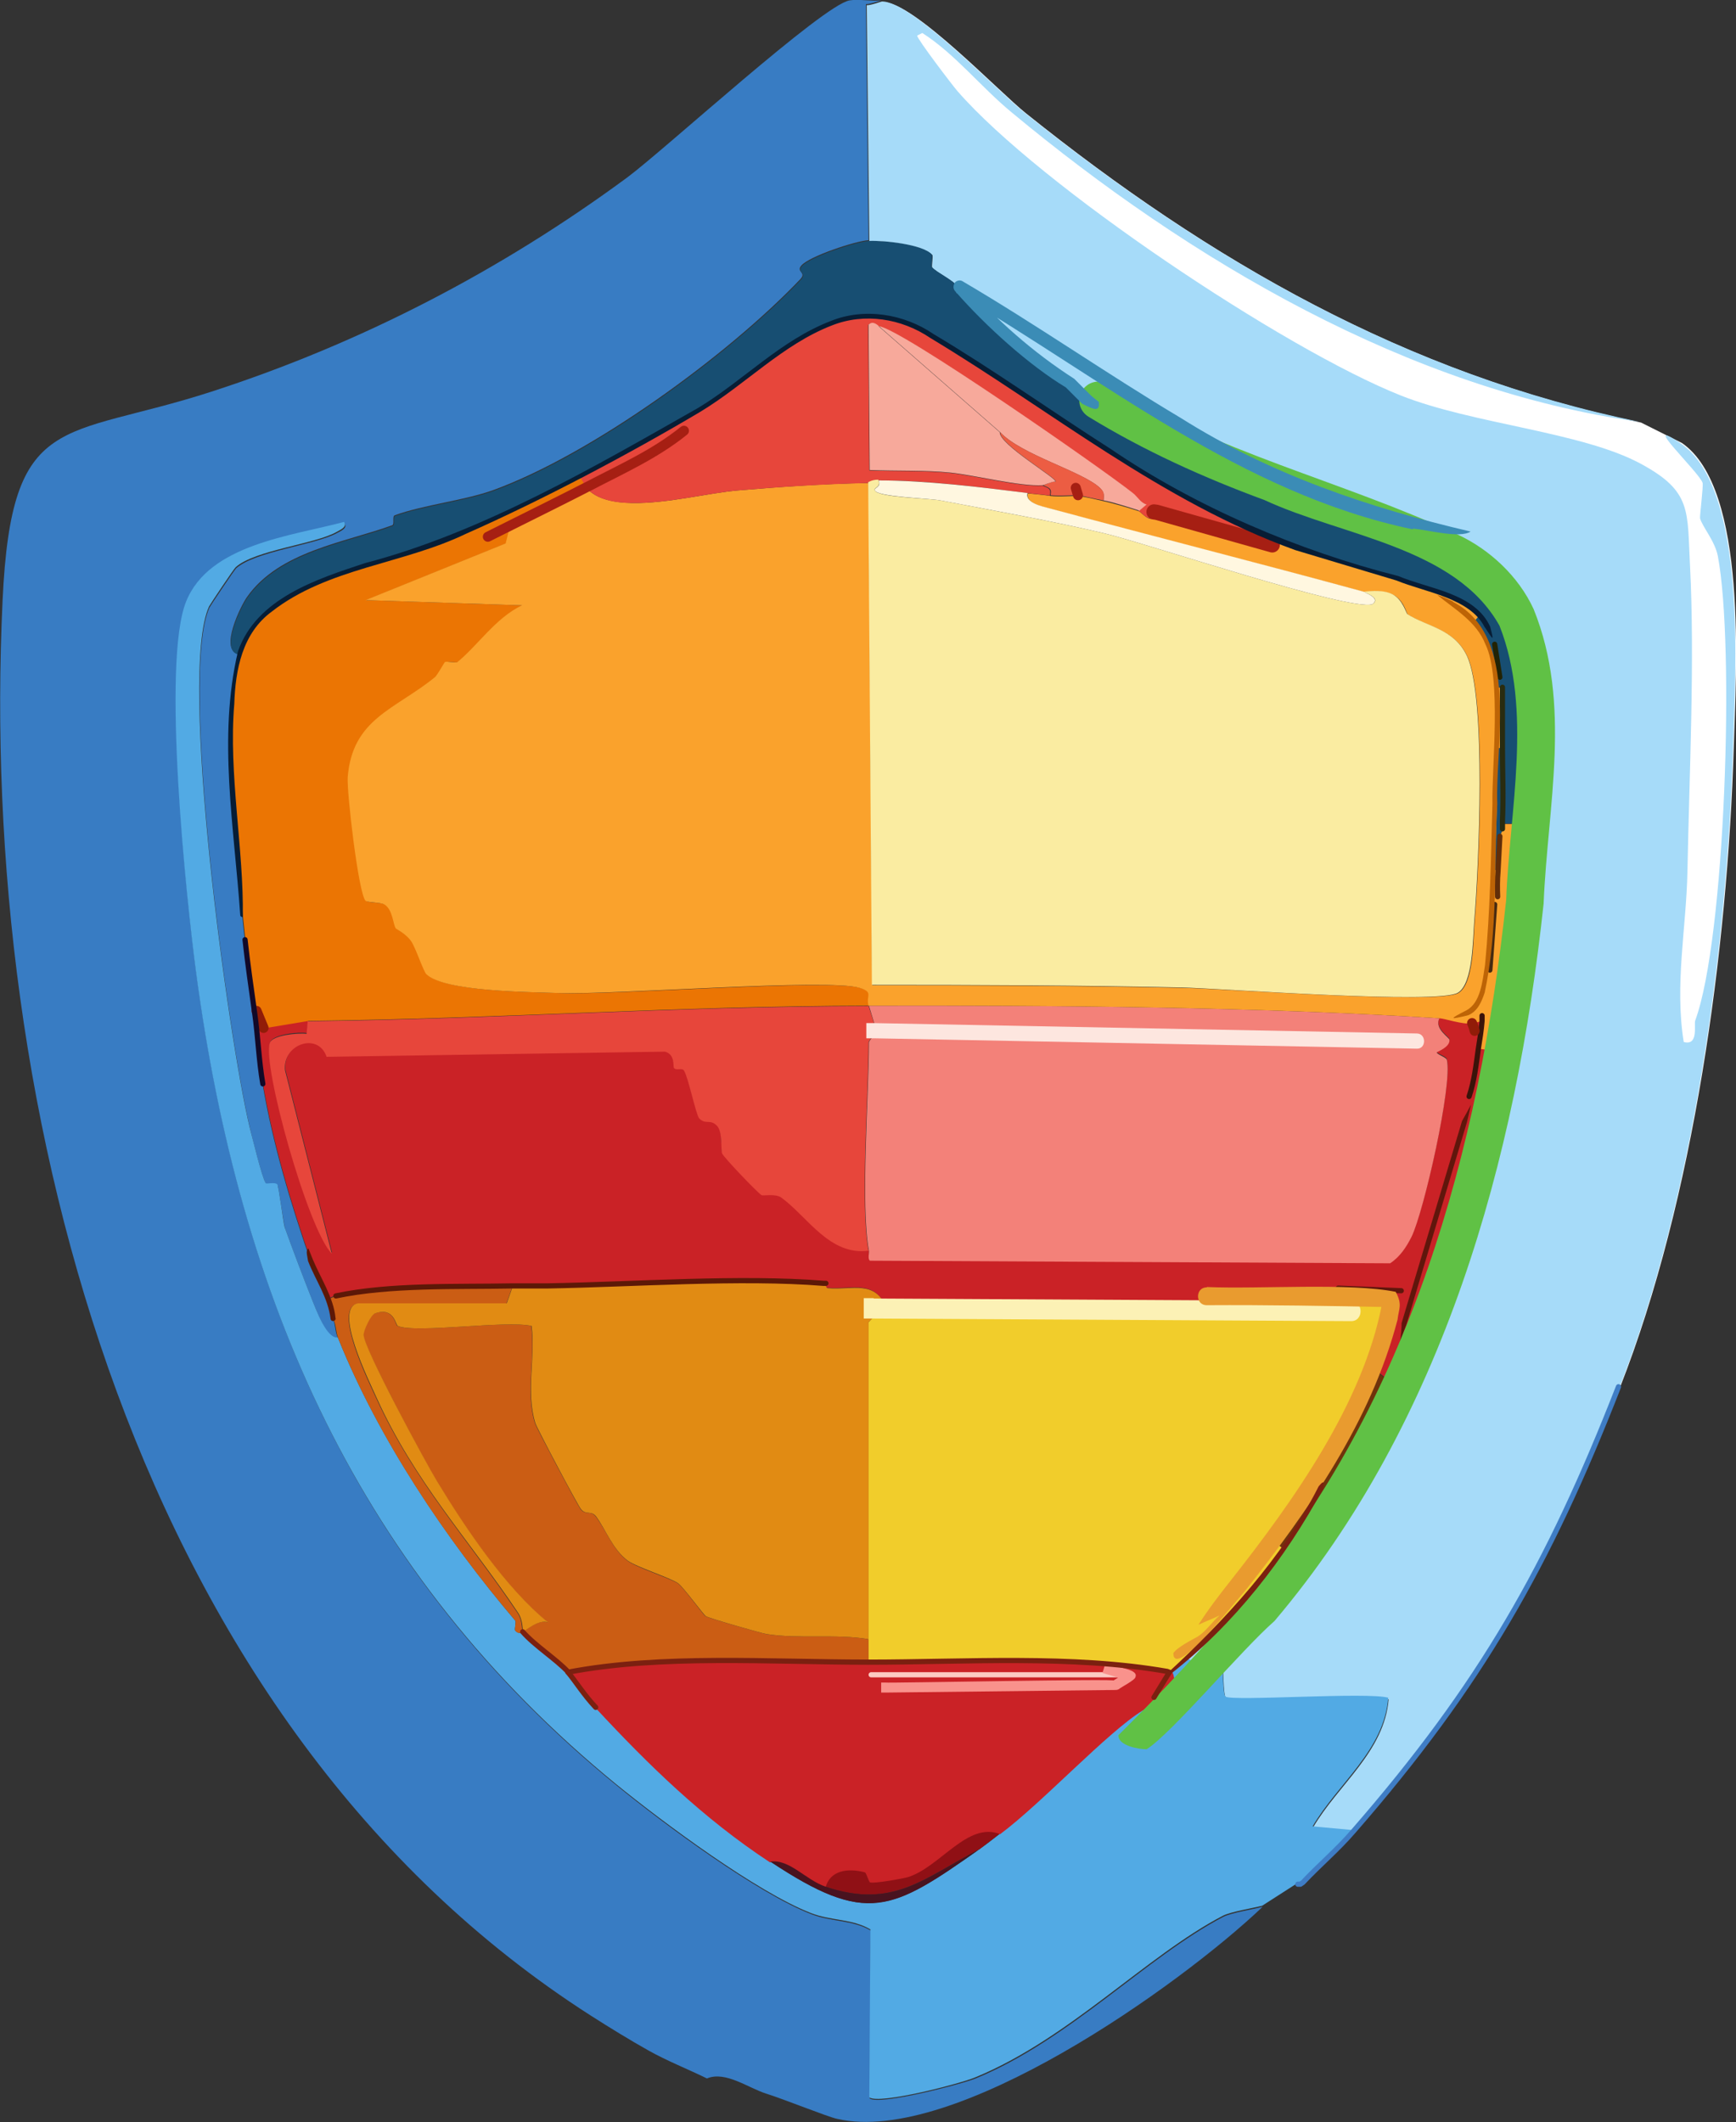 <?xml version="1.0" encoding="UTF-8"?><svg id="safty" xmlns="http://www.w3.org/2000/svg" viewBox="0 0 46.83 57.25"><rect x="0" y="0" width="46.83" height="57.25" fill="#333333" stroke="none"/><defs><style>.safty-1{fill:#ca2226;}.safty-2{fill:#3b8cb6;}.safty-3{fill:#ec5d43;}.safty-4{fill:#071d35;}.safty-5{stroke:#fccac2;}.safty-5,.safty-6,.safty-7,.safty-8,.safty-9,.safty-10,.safty-11,.safty-12,.safty-13,.safty-14,.safty-15,.safty-16,.safty-17,.safty-18{fill:none;stroke-linecap:round;stroke-linejoin:round;}.safty-5,.safty-6,.safty-7,.safty-10,.safty-11,.safty-12,.safty-14,.safty-15,.safty-16,.safty-17,.safty-18{stroke-width:.14px;}.safty-6{stroke:#3a130a;}.safty-19{fill:#49131f;}.safty-20{fill:#fff7e0;}.safty-7{stroke:#5d1807;}.safty-21{fill:#bd6406;}.safty-22{fill:#6f330c;}.safty-8,.safty-9{stroke:#a61f13;}.safty-8,.safty-13{stroke-width:.27px;}.safty-23{fill:#faa22c;}.safty-9{stroke-width:.41px;}.safty-10{stroke:#60160c;}.safty-11{stroke:#7b2010;}.safty-24{fill:#faeca1;}.safty-12{stroke:#3f7dc5;}.safty-25{fill:#f7a99b;}.safty-26{fill:#eb7503;}.safty-13{stroke:#911c08;}.safty-14{stroke:#120928;}.safty-27{fill:#a6dbf9;}.safty-28{fill:#fff;}.safty-29{fill:#60160c;}.safty-15{stroke:#612e09;}.safty-30{fill:#387cc3;}.safty-31{fill:#901015;}.safty-32{fill:#5d1807;}.safty-33{fill:#e18b13;}.safty-34{fill:#52aae4;}.safty-16{stroke:#462a11;}.safty-35{fill:#e99b2f;}.safty-36{fill:#cb5d14;}.safty-17{stroke:#222305;}.safty-37{fill:#f1cd2b;}.safty-38{fill:#e7463b;}.safty-39{fill:#60c145;}.safty-40{fill:#fde6df;}.safty-41{fill:#fcf1b5;}.safty-42{fill:#f9928c;}.safty-43{fill:#174e72;}.safty-18{stroke:#292c10;}.safty-44{fill:#7b2010;}.safty-45{fill:#f38179;}</style></defs><path class="safty-28" d="M45.37,11.95c1.79,1.23,1.46,6.2,1.4,8.21-.17,5.48-1.07,12.17-3.07,17.27-1.89,4.84-3.71,8.04-7.15,11.99l-1.09-.1c.68-1.16,1.93-2.05,2.04-3.47-.55-.16-4.2.1-4.39-.03-.08-.06-.06-.9-.1-.92-.26-.14-.7.11-.95-.14-.04.04-.09.06-.14.1.04-.03.09-.06.14-.1.83-.66,1.63-1.69,2.29-2.55l.38.34c1.19-1.56,2.24-3.26,3.08-5.04,1.33-2.82,2.21-6.06,2.78-9.11.38-2.02.65-4.09.75-6.15.13-2.82.67-6.01-2.26-7.37-3.36-1.55-5.9-1.91-9.42-4.05-.25-.15-.52-.3-.76-.46-1.31-.88-1.75-1.29-2.82-2.4v-.08s-.04.03-.04.03c-.04-.04-.07-.09-.11-.13l.05.03-.05-.03c-.25-.26-.58-.39-.74-.55-.03-.03.03-.31,0-.34-.24-.28-1.32-.4-1.7-.37l-.07-6.37c.1.01.39-.1.41-.1.81-.01,3.1,2.4,3.85,3,4.95,3.97,10.29,7.05,16.59,8.34"/><path class="safty-30" d="M23.77.01s-.31.11-.41.1l.07,6.37c-.35.02-1.59.43-1.81.68-.16.18.15.18-.03.37-1.95,2.05-5.62,4.72-8.28,5.69-.77.28-1.89.4-2.66.68-.08.03,0,.24-.07.27-1.29.47-3.05.7-3.92,1.94-.17.24-.75,1.43-.23,1.53-.46,1.53-.06,5.32.1,7.02.02.22.05.46.07.68.07.65.16,1.26.25,1.91h.07s-.06.07-.06.07c.09.63.11,1.27.22,1.91.28,1.64.75,3.2,1.29,4.77.14.41.37.7.5,1.03,0,.02,0,.04,0,.06.05.15.04.29.11.48.08.21.05.34.14.54-.3.05-.58-.75-.68-.99-.24-.6-.53-1.37-.75-1.98-.04-.12-.17-1.11-.2-1.16-.07-.08-.29,0-.31-.03-.1-.14-.38-1.26-.44-1.53-.56-2.34-1.93-12.21-1.09-14.03.03-.06.67-1.01.72-1.06.52-.46,2.14-.63,2.72-.95.09-.05.3-.13.2-.27-1.41.38-3.64.6-4.26,2.15-.65,1.64,0,8,.27,10.01,1.19,8.82,4.38,16.21,11.34,21.9,1.27,1.04,3.8,2.91,5.25,3.47.54.21,1.11.15,1.6.44l-.03,4.53c.27.19,2.46-.38,2.86-.54,2.53-1.04,4.61-3.28,6.68-4.36.22-.11.79-.2,1.06-.27-2.25,2.14-8.32,6.45-11.48,5.72-.27-.06-1.43-.53-1.91-.68s-1.1-.62-1.6-.41c-.51-.25-1.07-.47-1.57-.75s-1.07-.63-1.57-.95C3.66,46.51-.59,30.1.07,16.19c.24-5.14,1.6-4.32,5.62-5.62s7.81-3.26,11.24-5.79C17.96,4.01,22.2.13,22.92.01c.25-.04.59.03.85,0Z"/><path class="safty-27" d="M36.51,49.4l-1.09-.1c.68-1.16,1.93-2.05,2.04-3.47-.55-.16-4.2.1-4.39-.03-.08-.06-.06-.9-.1-.92-.26-.14-.7.11-.95-.14-.04.04-.09.06-.14.1.04-.03.09-.06.14-.1.83-.66,1.63-1.69,2.29-2.55l.38.34c1.19-1.56,2.24-3.26,3.08-5.04,1.33-2.82,2.21-6.06,2.78-9.11.38-2.02.65-4.09.75-6.15.13-2.82.67-6.01-2.26-7.37-3.36-1.55-5.9-1.91-9.42-4.05-.25-.15-.52-.3-.76-.46-1.31-.88-1.75-1.29-2.82-2.4v-.08s-.04.03-.04.03c-.04-.04-.07-.09-.11-.13l.05.03-.05-.03c-.25-.26-.58-.39-.74-.55-.03-.03.03-.31,0-.34-.24-.28-1.32-.4-1.7-.37l-.07-6.37c.1.01.39-.1.41-.1.81-.01,3.1,2.4,3.85,3,4.95,3.97,10.29,7.05,16.59,8.34-6.22-.86-12.15-4.37-16.93-8.34-.85-.7-1.53-1.58-2.42-2.15l-.14.07c0,.09.95,1.34,1.09,1.5,2.21,2.54,8.81,6.96,11.96,8.21,1.94.77,4.88.98,6.47,1.84,1.39.75,1.25,1.27,1.33,2.76.13,2.55-.02,5.64-.07,8.24-.03,1.53-.35,3.05-.1,4.6.41.11.27-.47.31-.58.81-2.19,1.07-10.11.61-12.53-.08-.41-.42-.79-.48-1.02-.01-.05.09-.86.07-.95-.08-.28-1.76-1.86-.58-1.06,1.79,1.23,1.46,6.2,1.4,8.21-.17,5.48-1.07,12.17-3.07,17.27-1.89,4.84-3.71,8.04-7.15,11.99Z"/><path class="safty-34" d="M9.13,36.12c1.09,2.7,2.89,5.38,4.77,7.6.03.03-.03.24,0,.27.11.12.2.03.2.03.32.37.92.75,1.23,1.09,0,0,0,.01,0,.01.21.24.43.6.75.94,1.41,1.51,2.89,2.96,4.7,4.16,2.61,1.73,3.27,1.33,5.65-.34.2-.14.36-.27.54-.41,1.15-.86,2.89-2.75,3.85-3.34.12-.07.75-.05.85-.31.01-.04.05-.69-.1-.76l-.04.04.04-.04c.09-.09.2-.17.3-.25.04-.03.09-.06.14-.1.25.25.69,0,.95.14.04.02.02.86.1.92.19.13,3.84-.13,4.39.03-.11,1.42-1.36,2.31-2.04,3.47l1.09.1c-.43.5-.92.91-1.36,1.38-.02.02-.05.03-.07.05h-.07l-.95.61c-.27.07-.84.16-1.06.27-2.07,1.08-4.15,3.32-6.68,4.36-.4.17-2.59.74-2.86.54l.03-4.53c-.49-.29-1.06-.23-1.6-.44-1.45-.56-3.97-2.43-5.25-3.47-6.96-5.69-10.16-13.08-11.34-21.9-.27-2.02-.93-8.37-.27-10.01.62-1.55,2.85-1.77,4.26-2.15.1.14-.12.22-.2.27-.58.33-2.21.49-2.72.95-.05.04-.69,1-.72,1.06-.84,1.83.53,11.69,1.09,14.03.07.27.34,1.39.44,1.53.02.03.24-.04.31.03.04.04.16,1.03.2,1.16.22.61.51,1.38.75,1.98.1.24.38,1.03.68.99Z"/><path class="safty-43" d="M41.29,22.22h-.76s0-.05,0-.07c0,.02,0,.05,0,.07,0,.05,0,.09,0,.14,0,.07-.06.14-.07.2-.02.32-.03.63-.05.95l-.12-.07c.07-1.09.1-2.18.08-3.27h.16c0-.54,0-1.09,0-1.63h-.15c-.08-.73-.12-1.17-.63-1.77l.16-.2c-.74-.74-4.25-1.47-5.52-2l-.07.13.07-.13c-3.64-1.52-6.14-3.65-9.4-5.59-2.44-1.45-4.15.87-6.2,2.11-1.02.62-2.08,1.22-3.13,1.77s-2.32,1.18-3.47,1.65c-1.87.76-5.13,1.09-5.75,3.15-.52-.1.06-1.29.23-1.53.87-1.24,2.63-1.47,3.92-1.94.08-.03,0-.24.07-.27.76-.28,1.89-.4,2.66-.68,2.66-.97,6.33-3.64,8.28-5.69.19-.2-.12-.19.03-.37.22-.25,1.46-.66,1.81-.68.38-.02,1.47.09,1.7.37.03.03-.03.31,0,.34.16.16.49.29.74.55l.05.03-.05-.03s.07.09.11.13l.06-.03v.08c1.06,1.11,1.5,1.52,2.81,2.4.24.16.51.3.76.46,3.52,2.14,6.06,2.5,9.42,4.05,2.93,1.36,2.4,4.55,2.26,7.37Z"/><path class="safty-31" d="M26.97,49.47c-.19.14-.35.27-.54.41-1.51.78-2.33,1.63-4.16,1.02.11-.47.6-.52,1.06-.41.04.01.09.25.14.27.1.04.88-.09,1.02-.14.87-.27,1.6-1.51,2.49-1.16Z"/><path class="safty-1" d="M8.31,27.53l-.03.34c-.2-.04-.91.03-.99.24-.22.57,1.03,5.05,1.67,5.69l-1.26-4.94c-.08-.72.89-1.05,1.12-.37l9.13-.14c.28.09.21.41.24.44.06.08.22-.01.27.07.1.17.32,1.19.41,1.29.16.18.3.02.48.2.15.16.09.66.14.75.06.13.92,1.03,1.06,1.12.05.03.39-.05.54.07.71.53,1.3,1.57,2.35,1.43.01.07-.03.23.03.27l14.03.07c.27-.18.44-.43.58-.72.33-.68,1.11-4.11.95-4.77-.02-.08-.29-.15-.27-.2,0-.02.36-.14.34-.34,0-.06-.42-.3-.27-.58.15,0,.6.16.89.14l.03.1-.03-.1.27-.07c-.02.25-.06.5-.1.75l.66.09c-.57,3.05-1.45,6.29-2.78,9.11l-.73-.56c.13-.32.63-1.69.43-1.91-.9-.08-1.81-.05-2.71-.05l-.3.4-10.55-.06c-.31-.79-.92-.49-1.6-.55-.04,0-.07-.13-.1-.14-2.22-.19-5.13.03-7.43.07-.32,0-.64,0-.95,0-1.55.03-3.29-.03-4.77.27l-.18.08s0,.04,0,.06c0-.02,0-.04,0-.06-.12-.33-.36-.62-.5-1.03-.54-1.57-1.01-3.13-1.29-4.77-.11-.64-.13-1.27-.22-1.91l.06-.06.19.47,1.2-.2Z"/><path class="safty-36" d="M14.78,34.69c-.32,0-.64,0-.95,0l-.17.48h-4.02c-.67.14.31,2.11.51,2.55,1.04,2.27,2.48,3.81,3.81,5.79.15.22.11.5.14.51,0,0-.1.09-.2-.03-.03-.03.03-.24,0-.27-1.88-2.21-3.68-4.89-4.77-7.6-.08-.2-.05-.34-.14-.54-.07-.19-.05-.33-.11-.48,0-.02,0-.04,0-.06l.18-.08c1.48-.31,3.22-.24,4.77-.27.32,0,.64,0,.95,0Z"/><path class="safty-37" d="M37.03,36.92c-.6,1.48-1.75,3.35-2.69,4.65l.27.2c-.1.14-.21.27-.31.41-.65.86-1.45,1.89-2.29,2.55-.04.04-.09.06-.14.1-.1.08-.2.16-.3.25l-.04.04h.01s-.01,0-.01,0h0s-.04-.03-.04-.03c-2.56-.44-5.42-.24-8.07-.25v-9.16l.34-.37s.09,0,.14,0l10.55.06.3-.4c.9,0,1.81-.03,2.71.05.2.23-.31,1.59-.43,1.91Z"/><path class="safty-22" d="M37.76,37.48c-.84,1.78-1.88,3.48-3.08,5.04l-.38-.34c.1-.14.21-.27.31-.41l-.27-.2c.94-1.3,2.09-3.17,2.69-4.65l.73.56Z"/><path class="safty-1" d="M31.54,45.11l.04-.04c.15.07.11.72.1.76-.1.25-.73.23-.85.31-.96.59-2.7,2.48-3.85,3.34-.88-.35-1.62.89-2.49,1.16-.14.04-.92.18-1.02.14-.04-.02-.1-.26-.14-.27-.45-.12-.94-.06-1.06.41-.56-.19-.97-.75-1.5-.68-1.81-1.19-3.29-2.64-4.7-4.16-.32-.34-.54-.7-.75-.94,0,0,0-.01,0-.01h.01c2.5-.48,5.46-.27,8.09-.27s5.5-.2,8.07.25l.04.04h0s.01-.03.01-.03h-.01Z"/><path class="safty-36" d="M23.43,44.22v.61c-2.64,0-5.59-.21-8.09.26h-.01c-.3-.32-.91-.71-1.23-1.08.03.02.42-.35.68-.24-1.14-.92-2.23-2.54-3-3.81-.31-.51-1.97-3.6-1.98-3.95,0-.12.19-.54.31-.58.52-.18.55.31.61.34.48.21,2.92-.16,3.61,0,.12.85-.16,1.78.1,2.62.04.13,1.13,2.18,1.23,2.32.12.17.28.03.41.2.27.35.45.88.85,1.19.23.18,1.14.47,1.36.61.14.09.68.84.75.89s1.51.46,1.63.48c.87.14,1.88-.01,2.76.14Z"/><path class="safty-19" d="M26.43,49.88c-2.38,1.68-3.04,2.07-5.65.34.53-.07.94.49,1.5.68,1.83.61,2.65-.24,4.16-1.02Z"/><path class="safty-45" d="M38.83,27.47c-.15.28.27.52.27.58.02.2-.33.32-.34.34-.01.05.25.13.27.2.16.66-.62,4.09-.95,4.77-.14.28-.31.54-.58.72l-14.03-.07c-.07-.04-.02-.2-.03-.27-.23-1.23,0-4.2,0-5.62,0-.04.2-.27.2-.31,0-.04-.17-.57-.2-.68,5-.01,10.42.03,15.4.34Z"/><path class="safty-33" d="M23.91,35.3s-.09,0-.14,0l-.34.37v8.55c-.88-.15-1.89,0-2.76-.14-.13-.02-1.56-.43-1.63-.48s-.61-.79-.75-.89c-.22-.15-1.13-.44-1.36-.61-.41-.31-.59-.84-.85-1.19-.13-.17-.28-.03-.41-.2-.1-.13-1.19-2.19-1.23-2.32-.26-.85.01-1.77-.1-2.62-.69-.16-3.13.21-3.61,0-.06-.03-.1-.52-.61-.34-.12.04-.31.46-.31.58,0,.35,1.67,3.44,1.98,3.95.77,1.27,1.86,2.89,3,3.81-.26-.11-.65.26-.68.24-.02-.02.01-.29-.14-.51-1.33-1.98-2.78-3.52-3.81-5.79-.2-.45-1.18-2.41-.51-2.55h4.02l.17-.48c.32,0,.64,0,.95,0,2.29-.04,5.21-.25,7.43-.07.04,0,.06.13.1.14.68.06,1.29-.24,1.6.55Z"/><path class="safty-38" d="M23.43,27.13c.03.11.21.64.2.68,0,.04-.2.27-.2.31,0,1.42-.23,4.39,0,5.62-1.05.14-1.64-.91-2.35-1.43-.16-.12-.5-.04-.54-.07-.13-.09-.99-.99-1.06-1.12-.04-.09.02-.59-.14-.75-.18-.19-.31-.02-.48-.2-.09-.11-.3-1.13-.41-1.29-.05-.08-.21.01-.27-.07-.03-.04.04-.36-.24-.44l-9.13.14c-.23-.68-1.2-.34-1.12.37l1.26,4.94c-.64-.64-1.89-5.12-1.67-5.69.08-.21.78-.27.99-.24l.03-.34c5.18-.06,9.86-.4,15.12-.41Z"/><path class="safty-26" d="M15.67,12.86l.16.29s.04-.02.06-.03c-.02.01-.04.02-.06.03-.68.35-1.37.69-2.05,1.03l-.12.48-3.78,1.53,4.22.14c-.71.34-1.17,1.07-1.74,1.53-.04.03-.3-.03-.34,0-.02.02-.2.35-.27.41-1.07.87-2.22,1.11-2.35,2.69-.03.4.29,3.14.48,3.34.05.06.41.04.51.1.23.13.22.54.31.65.02.02.26.14.41.34.12.16.33.81.41.89.49.48,2.81.48,3.58.51,1.5.06,7.26-.39,8.11-.14.39.12.16.21.24.48-5.26.01-9.94.35-15.12.41l-1.2.2-.19-.47h-.07c-.09-.65-.18-1.26-.25-1.91-.02-.22-.05-.46-.07-.68-.16-1.69-.56-5.48-.1-7.02.62-2.06,3.88-2.39,5.75-3.15,1.15-.47,2.37-1.07,3.47-1.65Z"/><path class="safty-23" d="M23.43,13.02l.1,13.56c2.79,0,5.59.01,8.38.07,1.11.02,6.9.45,7.43.14.42-.25.4-1.45.44-1.94.12-1.42.33-6.04-.2-7.15-.35-.73-1.06-.78-1.6-1.12-.04-.02-.1-.39-.41-.54s-.74-.06-.78-.07c-2.82-.77-5.66-1.48-8.48-2.25-.19-.05-.66-.15-.58-.41.2.02.42.04.61.07.23.03.68-.01.75,0,.22.03.46.09.68.14.24.05.71.19.95.27.08.03.37.42.48.05l3.13.87.07-.13c1.27.53,4.77,1.27,5.52,2l-.16.2c.51.6.54,1.04.63,1.77h.15c0,.54,0,1.09,0,1.63h-.16c.02,1.09,0,2.18-.08,3.27l.12.07c.02-.32.04-.63.05-.95,0-.07.06-.14.07-.2,0-.05,0-.09,0-.14,0-.02,0-.05,0-.07,0,.02,0,.05,0,.07h.76c-.1,2.06-.37,4.13-.75,6.15l-.66-.09c.04-.25.08-.5.1-.75l-.27.07.03.1-.03-.1c-.29.03-.73-.13-.89-.14-4.98-.31-10.4-.35-15.4-.34-.08-.27.15-.36-.24-.48-.85-.26-6.61.19-8.11.14-.76-.03-3.09-.03-3.58-.51-.08-.08-.29-.72-.41-.89-.14-.2-.39-.32-.41-.34-.08-.1-.08-.51-.31-.65-.1-.06-.46-.05-.51-.1-.19-.2-.51-2.94-.48-3.34.13-1.58,1.28-1.82,2.35-2.69.07-.06.25-.39.27-.41.04-.03.3.03.34,0,.56-.46,1.03-1.19,1.74-1.53l-4.22-.14,3.78-1.53.12-.48c.68-.34,1.38-.67,2.05-1.03.29.35.84.41,1.24.42.93.02,2.11-.28,2.86-.34,1.07-.09,2.26-.18,3.51-.2Z"/><path class="safty-38" d="M34.32,14.7l-3.13-.87c-.11.37-.4-.02-.48-.05l.2-.17c-.17-.05-.25-.21-.37-.31-.79-.63-6.26-4.44-6.85-4.5-.01,0-.15-.16-.27-.03l.03,3.92c.7.03,1.49,0,2.18.07s1.88.38,2.49.34c.16.07.24.07.2.27-.2-.03-.41-.04-.61-.07-1.28-.16-2.73-.35-4.02-.34-.17,0-.26.07-.27.07-1.25.03-2.44.11-3.51.2-.75.06-1.93.36-2.86.34-.4,0-.95-.07-1.24-.42.02-.01.04-.02.06-.03-.02.01-.04.02-.06.03l-.16-.29c1.06-.56,2.11-1.15,3.13-1.77,2.05-1.24,3.76-3.56,6.2-2.11,3.26,1.93,5.76,4.07,9.4,5.59l-.07.13Z"/><path class="safty-24" d="M23.7,12.96c.07.19-.14.19-.1.27.08.19,1.46.21,1.77.27,1.45.28,2.99.55,4.43.89,1.1.26,6.61,2.11,7.22,1.91.22-.15-.1-.27-.24-.34.04.01.49-.08.78.07s.37.52.41.54c.54.34,1.25.39,1.6,1.12.53,1.11.32,5.73.2,7.15-.04.49-.03,1.69-.44,1.94-.52.32-6.32-.11-7.43-.14-2.79-.06-5.59-.07-8.38-.07l-.1-13.56s.1-.07.27-.07Z"/><path class="safty-20" d="M27.72,13.3c-.08.26.39.36.58.41,2.82.76,5.66,1.48,8.48,2.25.14.07.45.19.24.34-.61.2-6.12-1.65-7.22-1.91-1.44-.34-2.97-.61-4.43-.89-.31-.06-1.69-.09-1.77-.27-.03-.08.18-.08.1-.27,1.29,0,2.74.18,4.02.34Z"/><path class="safty-25" d="M30.72,13.77c-.25-.08-.71-.23-.95-.27.01-.16.02-.22-.1-.34-.49-.45-2.12-.89-2.69-1.5l-3.27-2.86c.59.06,6.05,3.86,6.85,4.5.13.1.2.26.37.31l-.2.17Z"/><path class="safty-3" d="M29.77,13.5c-.22-.04-.46-.1-.68-.14-.07-.01-.52.03-.75,0,.04-.2-.05-.2-.2-.27.02,0,.24-.11.34-.1.04-.09-1.52-1-1.5-1.33.57.61,2.21,1.05,2.69,1.5.13.12.11.18.1.34Z"/><path class="safty-25" d="M23.7,8.8l3.27,2.86c-.02.33,1.54,1.24,1.5,1.33-.1,0-.32.1-.34.1-.61.04-1.82-.27-2.49-.34s-1.48-.04-2.18-.07l-.03-3.92c.12-.13.26.03.27.03Z"/><path class="safty-18" d="M40.53,18.54c0,.54,0,1.09,0,1.63,0,.65.03,1.32,0,1.98,0,.02,0,.05,0,.07,0,.05,0,.09,0,.14"/><path class="safty-15" d="M40.46,22.56c-.02.32-.03.63-.05.95-.02.23-.02.45-.01.68"/><line class="safty-17" x1="40.32" y1="17.38" x2="40.46" y2="18.27"/><line class="safty-16" x1="40.32" y1="24.4" x2="40.19" y2="26.17"/><path class="safty-6" d="M39.98,27.4v.14c-.02.25-.06.5-.1.75-.06.43-.11.88-.25,1.29"/><path class="safty-21" d="M39.2,16.24c1.8.93,1.13,3.83,1.19,5.45-.09,1.7.02,3.42-.34,5.09-.08.23-.18.5-.45.61-.5.12-.52.11-.05-.13.39-.2.44-.78.51-1.23.14-1.44.16-2.91.2-4.35-.02-.98.25-3.41-.19-4.3-.24-.61-.81-.93-1.3-1.33.14.04.31.12.43.18h0Z"/><line class="safty-10" x1="36.1" y1="34.75" x2="37.8" y2="34.82"/><path class="safty-29" d="M39.57,30.28l-1.63,5.45c-.05.13-.12.32-.17.46.02-.14.04-.39.04-.5l1.63-5.45c.06-.1.18-.32.24-.44-.03.15-.08.35-.11.48,0,0,.03-.13,0,0Z"/><path class="safty-12" d="M43.66,37.41c-1.89,4.84-3.71,8.04-7.15,11.99-.43.5-.92.91-1.36,1.38-.02.02-.05.03-.07.05h-.07"/><path class="safty-39" d="M29.88,10.36c2.93,1.86,6.29,2.59,9.44,4.06.86.4,1.64,1.12,2.05,2.01,1.04,2.57.38,5.29.27,7.95-.74,6.9-2.69,13.96-7.26,19.35-.9.79-2.78,3.04-3.45,3.46-.2,0-.77-.09-.76-.38,1.2-1.19,2.36-2.42,3.43-3.73,4.44-5.25,6.31-12.08,7.03-18.8.09-2.41.72-5.12-.18-7.4-1.19-2.13-4.23-2.41-6.34-3.39-1.63-.6-3.25-1.33-4.75-2.25-.24-.15-.32-.46-.17-.7.15-.24.46-.32.7-.17h0Z"/><path class="safty-2" d="M38.11,14.28c-4.63-.97-8.35-4.05-12.32-6.38,0,0,.21-.26.21-.26.89,1,1.86,1.86,2.98,2.58,0,0,.44.44.44.44.05.05.18.15.22.18.03.2-.06.21-.16.18-.1-.03-.25-.11-.29-.13l-.44-.44c-.98-.59-2.15-1.64-2.98-2.59-.07-.07-.06-.18,0-.25.06-.05.14-.06.2-.02,2.01,1.18,3.91,2.51,5.89,3.69,2.41,1.52,5.07,2.42,7.81,3.06-.29.19-1.13-.04-1.55-.08h0Z"/><line class="safty-5" x1="23.5" y1="45.18" x2="30.38" y2="45.18"/><path class="safty-41" d="M23.57,35.03l12.87.07c.35,0,.35.55,0,.54,0,0-12.87-.07-12.87-.07h-.27s0-.55,0-.55h.27Z"/><path class="safty-35" d="M32.56,34.72c1.42.06,3.85-.12,5.09.13.19.35.08.46.05.75-.72,2.75-2.39,5.14-4.14,7.35-.22.23-1.89,2.38-1.91,1.65.1-.16.5-.36.66-.45.23-.15.38-.39.59-.57,0,0-.05.02-.11.05-.17.07-.46.2-.46.2.26-.41.56-.8.86-1.18,1.72-2.18,3.58-4.81,4.09-7.47,0,0,.16.08.16.08-1.62-.03-3.25-.06-4.89-.05-.31,0-.31-.48,0-.48h0Z"/><path class="safty-40" d="M23.57,27.6l14.65.28c.26,0,.26.42,0,.41,0,0-14.65-.28-14.65-.28h-.2s0-.41,0-.41c0,0,.2,0,.2,0h0Z"/><path class="safty-42" d="M29.94,44.9c.24.1.77.13.69.34,0,.08-.4.28-.45.33-.02.01-.05.02-.07.02l-6.2.07s-.14,0-.14,0v-.27s.13,0,.13,0c-.05.02,6.47-.11,6.13-.05,0,0,.39-.25.39-.25l.04.25-.59-.17-.13-.04.08-.26.13.04h0Z"/><path class="safty-11" d="M14.1,44.02c.32.37.92.75,1.23,1.09"/><path class="safty-11" d="M15.32,45.11h0c.21.25.43.61.75.95"/><path class="safty-44" d="M35.69,40.16c-1.02,1.89-2.41,3.67-4.1,4.99-.03.03-.08.04-.11,0,1.54-1.42,3.12-3.12,4.09-5.05.12-.15.17-.16.12.05h0Z"/><path class="safty-11" d="M15.32,45.11h.01c2.5-.48,5.46-.27,8.09-.27s5.5-.2,8.07.25l.04.03"/><polyline class="safty-11" points="31.54 45.11 31.54 45.12 31.13 45.79"/><line class="safty-8" x1="29.02" y1="13.16" x2="29.08" y2="13.36"/><path class="safty-8" d="M18.45,11.62c-.78.63-1.68,1.03-2.56,1.49-.02.01-.04.02-.06.03-.68.35-1.37.69-2.05,1.03l-.62.31"/><polyline class="safty-9" points="31.13 13.81 31.2 13.82 34.32 14.7"/><path class="safty-7" d="M9.06,34.96c1.48-.31,3.22-.24,4.77-.27.32,0,.64,0,.95,0,2.29-.04,5.21-.25,7.43-.07h.07"/><path class="safty-32" d="M8.44,33.98c.21.5.56,1.03.61,1.57.03.08-.1.13-.13.04-.08-.61-.39-1.01-.61-1.57-.01-.1-.08-.3.01-.34.02.05.1.25.12.3h0Z"/><polyline class="safty-13" points="39.78 27.81 39.75 27.7 39.71 27.6"/><line class="safty-13" x1="6.92" y1="27.27" x2="7.11" y2="27.73"/><path class="safty-14" d="M6.61,25.35c.07.65.16,1.26.25,1.91,0,.02.01.05.01.07.09.63.11,1.27.22,1.91"/><path class="safty-4" d="M40.05,16.92c-.4-.79-1.6-.94-2.38-1.26,0,0-2.73-.82-2.73-.82-1.8-.65-3.46-1.6-5.06-2.62-1.6-1.02-3.15-2.12-4.78-3.1-.78-.53-1.78-.69-2.66-.34-1.32.51-2.34,1.6-3.55,2.33-1.9,1.13-4.28,2.39-6.32,3.29-1.7.82-3.73.92-5.24,2.1-.79.58-.98,1.56-1.01,2.49-.16,1.89.26,3.92.23,5.75-.04,0-.07-.02-.07-.06-.16-2.35-.61-4.79-.06-7.11.5-1.43,2.13-1.95,3.43-2.38,3.14-.82,6.19-2.6,8.99-4.19,1.22-.74,2.22-1.82,3.57-2.34.91-.37,1.98-.19,2.77.35,1.63.97,3.18,2.08,4.78,3.1,2.29,1.56,5.07,2.75,7.76,3.43.83.35,2.07.46,2.48,1.37.11.43.08.35-.14.02h0Z"/></svg>